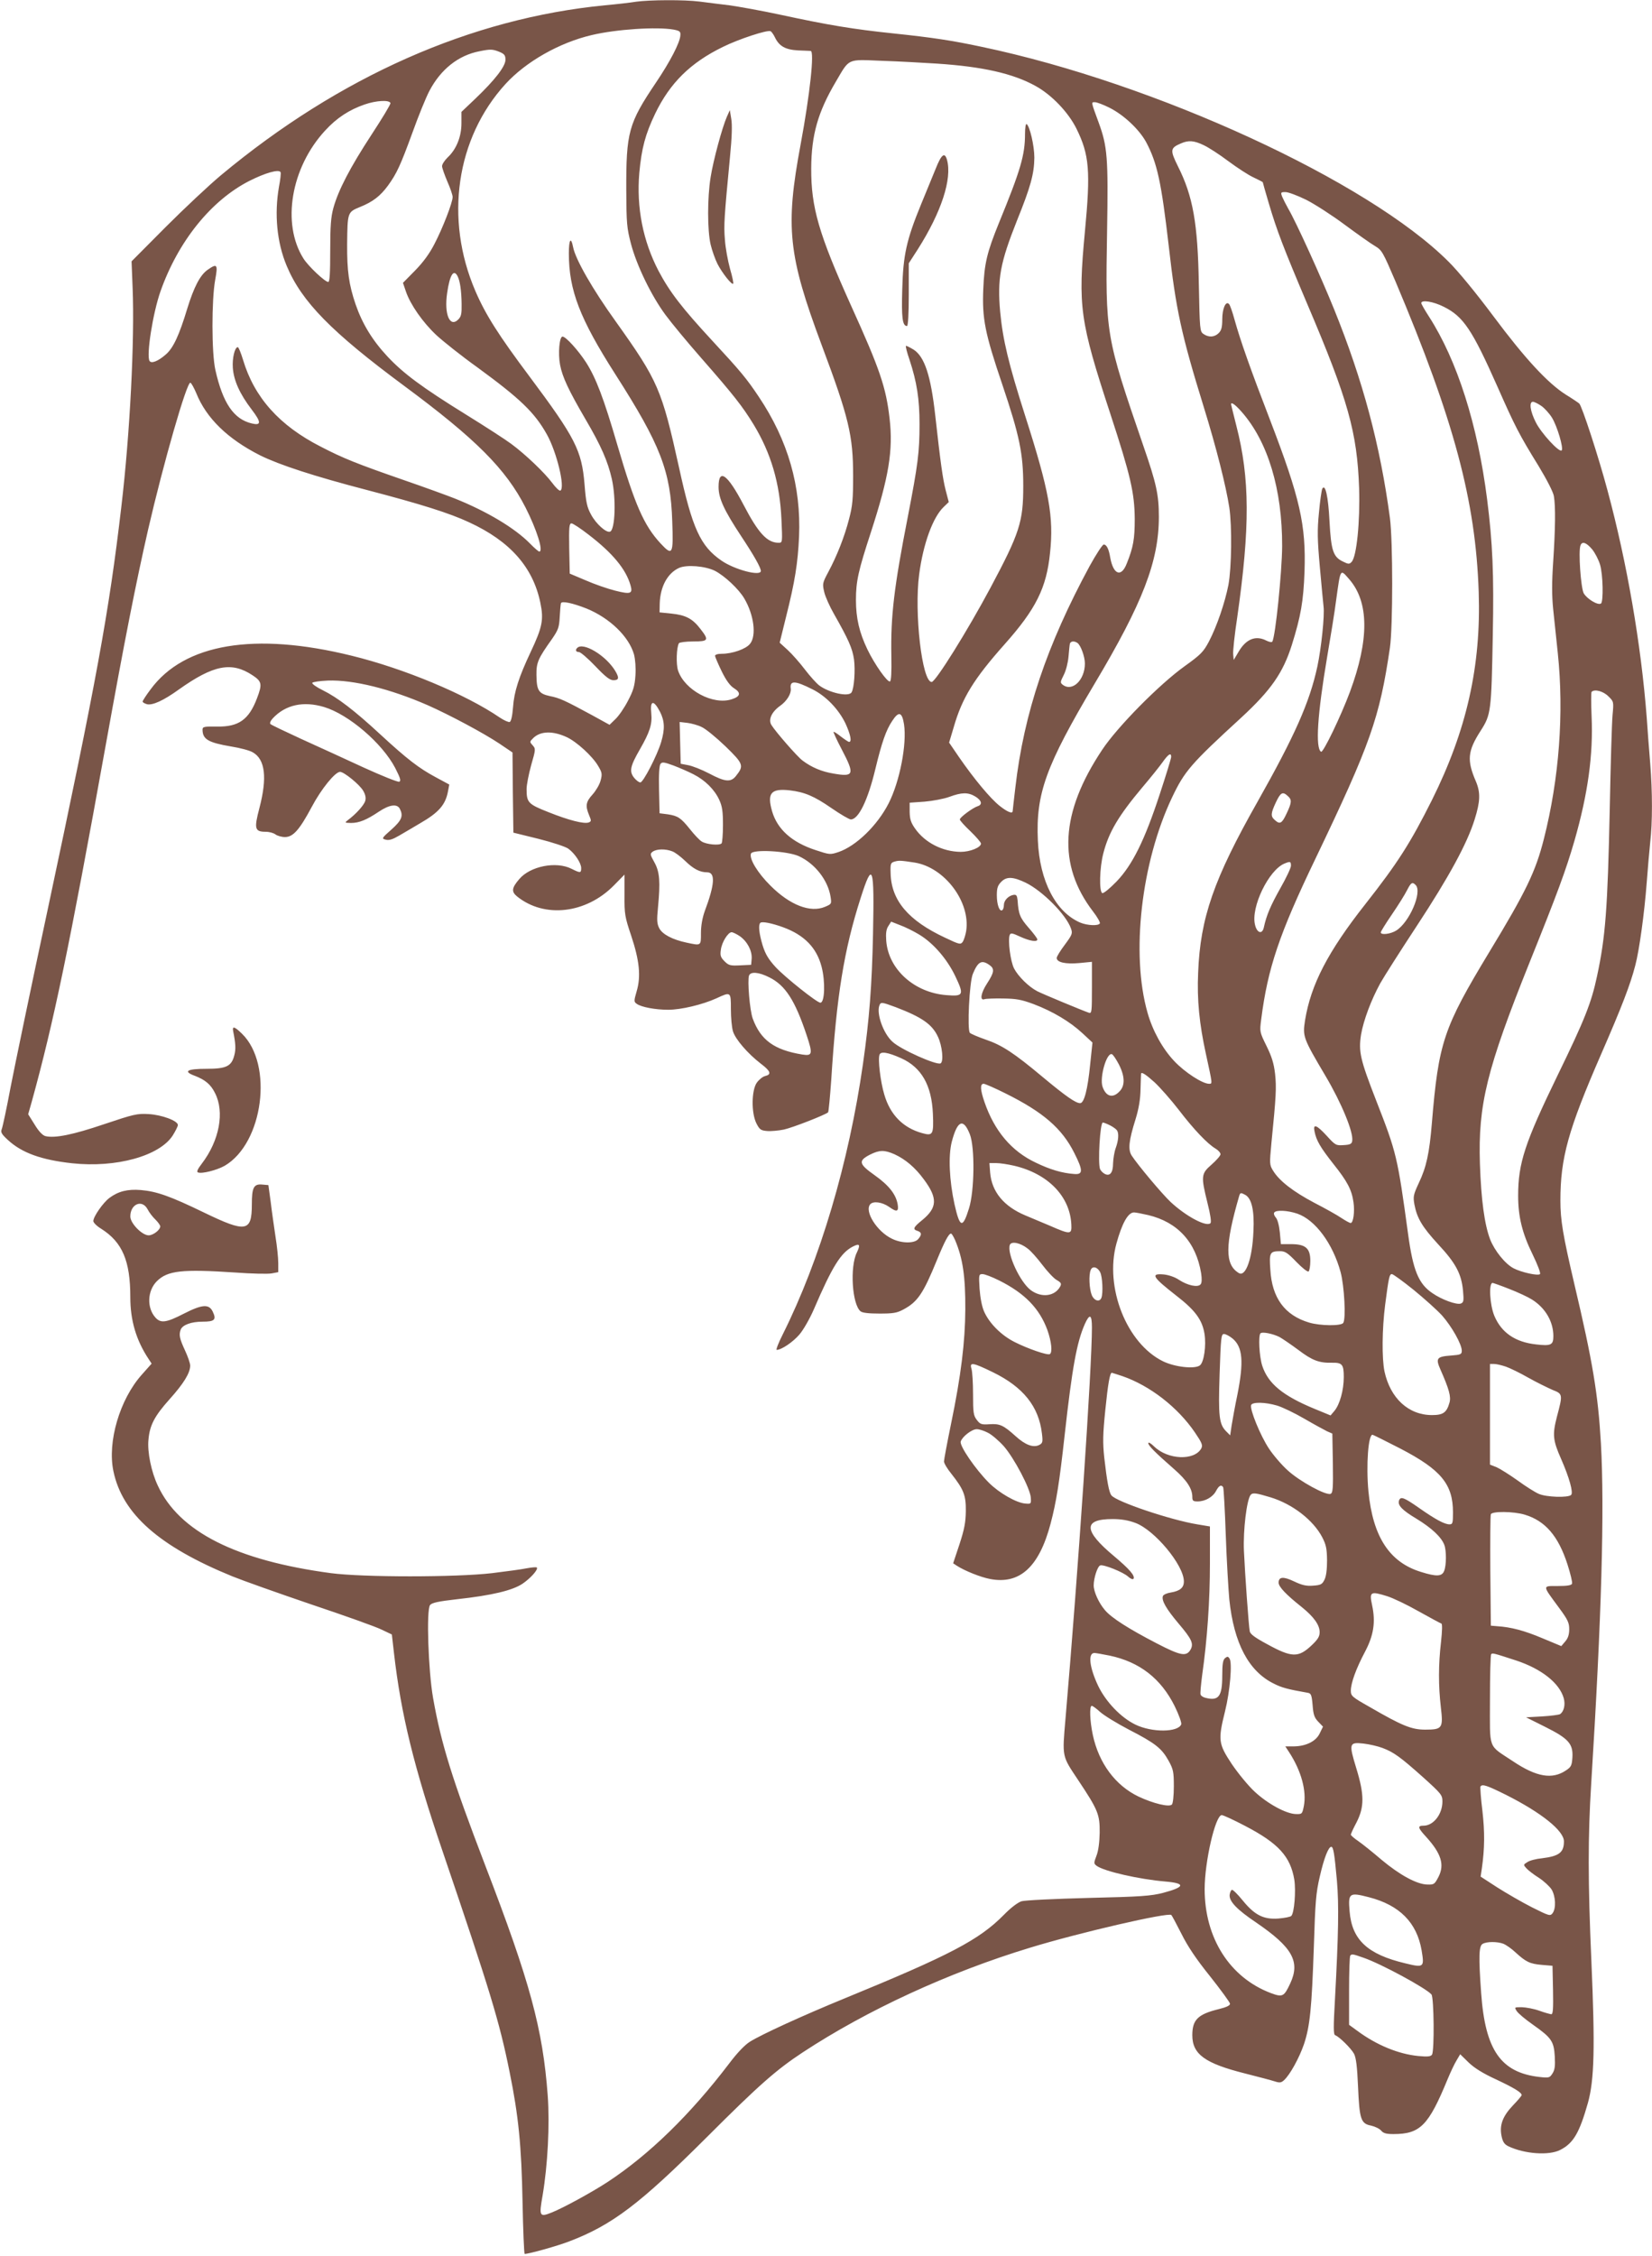 <?xml version="1.0" standalone="no"?>
<!DOCTYPE svg PUBLIC "-//W3C//DTD SVG 20010904//EN"
 "http://www.w3.org/TR/2001/REC-SVG-20010904/DTD/svg10.dtd">
<svg version="1.0" xmlns="http://www.w3.org/2000/svg"
 width="938pt" height="1280pt" viewBox="0 0 938 1280"
 preserveAspectRatio="xMidYMid meet">
<g transform="translate(0,1280) scale(0.1,-0.1)"
fill="#795548" stroke="none">
<path d="M3610 12790 c-30 -5 -109 -14 -175 -20 -761 -74 -1507 -404 -2180
-964 -66 -55 -207 -187 -314 -294 l-194 -195 6 -151 c12 -294 -15 -827 -64
-1241 -70 -600 -142 -990 -419 -2290 -93 -434 -187 -887 -210 -1005 -22 -118
-45 -225 -50 -237 -7 -18 -2 -28 35 -62 79 -73 190 -113 364 -132 250 -27 497
41 572 158 16 26 29 52 29 59 0 24 -92 58 -166 62 -65 4 -85 -1 -252 -57 -177
-60 -280 -81 -334 -68 -16 4 -38 27 -61 65 l-37 59 21 74 c123 445 213 876
419 2019 107 594 172 923 241 1225 88 381 220 840 240 833 6 -2 20 -28 33 -58
57 -143 179 -261 363 -354 109 -54 308 -119 608 -197 306 -80 468 -131 579
-183 232 -107 362 -254 404 -456 20 -96 12 -138 -55 -280 -67 -142 -94 -226
-100 -313 -4 -51 -11 -81 -19 -84 -7 -2 -32 9 -56 25 -193 132 -543 278 -841
351 -551 136 -951 69 -1142 -191 -25 -33 -45 -64 -45 -69 0 -5 11 -11 24 -15
32 -8 95 21 181 83 197 140 300 160 419 81 53 -35 56 -50 25 -131 -46 -121
-104 -162 -226 -160 -74 1 -83 -1 -83 -17 0 -55 32 -74 162 -96 51 -8 107 -23
123 -33 71 -40 83 -144 38 -316 -31 -118 -27 -135 36 -135 20 0 45 -7 55 -15
11 -8 35 -15 54 -15 46 0 82 40 152 171 54 102 133 199 161 199 22 0 111 -72
131 -107 12 -20 17 -40 12 -57 -6 -24 -53 -76 -99 -110 -19 -15 -18 -15 18
-16 46 0 88 17 158 64 60 40 103 46 119 17 21 -41 12 -65 -47 -118 -57 -50
-57 -52 -32 -58 18 -5 39 2 75 23 27 16 81 47 119 70 106 61 145 105 159 183
l7 37 -76 41 c-97 52 -163 103 -315 243 -148 137 -244 210 -327 251 -35 17
-62 36 -60 42 2 5 42 11 89 13 145 5 354 -47 567 -140 126 -56 317 -158 407
-218 l74 -50 2 -228 3 -227 142 -35 c80 -20 155 -45 170 -56 38 -28 73 -82 73
-110 0 -29 -5 -29 -55 -4 -87 44 -235 15 -297 -59 -43 -50 -45 -71 -12 -98
155 -125 391 -98 549 62 l61 62 0 -116 c-1 -108 2 -124 38 -231 47 -141 56
-231 31 -315 -16 -55 -16 -60 0 -71 25 -19 107 -34 179 -34 73 0 195 29 274
65 82 38 82 38 82 -61 0 -48 5 -105 12 -127 14 -45 84 -126 158 -183 56 -42
62 -61 25 -70 -14 -3 -35 -20 -48 -38 -30 -43 -32 -171 -2 -231 18 -35 25 -40
60 -43 22 -2 65 2 95 8 51 11 237 84 252 98 3 4 11 88 18 187 30 474 72 734
167 1030 68 213 78 184 70 -204 -6 -292 -21 -486 -57 -738 -80 -560 -244
-1112 -455 -1534 -25 -49 -40 -89 -35 -89 27 0 92 44 129 87 23 27 59 90 82
143 104 242 153 321 221 356 39 20 45 12 23 -34 -40 -81 -27 -293 21 -333 11
-9 46 -13 108 -13 76 0 98 3 135 23 81 43 113 90 191 281 44 107 67 150 80
150 4 0 14 -17 23 -37 44 -104 59 -207 58 -393 -1 -184 -24 -375 -81 -650 -22
-107 -40 -203 -40 -213 0 -10 18 -41 41 -69 71 -90 84 -123 83 -213 -1 -64 -8
-102 -36 -188 l-36 -108 21 -14 c45 -29 135 -65 188 -75 169 -33 279 68 344
313 33 125 50 232 80 502 43 387 69 527 114 630 28 63 41 57 41 -18 0 -228
-78 -1383 -150 -2219 -19 -221 -21 -210 71 -348 114 -171 124 -196 123 -300
-1 -53 -7 -102 -18 -130 -16 -42 -16 -45 1 -58 43 -31 239 -76 391 -89 115
-10 111 -31 -13 -64 -70 -18 -125 -22 -425 -29 -190 -5 -361 -13 -380 -19 -21
-7 -60 -36 -100 -77 -140 -142 -304 -228 -904 -474 -237 -97 -473 -205 -538
-246 -29 -18 -73 -64 -118 -124 -221 -290 -453 -516 -690 -672 -94 -61 -252
-147 -317 -173 -70 -28 -73 -22 -52 97 29 172 41 400 29 567 -28 377 -100 644
-355 1306 -188 491 -249 685 -296 950 -27 154 -39 500 -17 527 10 13 47 21
153 33 200 22 315 50 372 88 47 32 91 82 81 92 -2 3 -27 1 -55 -4 -28 -6 -117
-18 -199 -28 -206 -24 -733 -24 -915 0 -538 72 -862 235 -983 497 -37 78 -60
191 -53 260 7 82 34 134 120 230 80 89 117 149 117 191 0 13 -14 53 -30 87
-30 65 -35 87 -24 117 11 27 60 45 124 45 69 0 80 11 58 57 -21 44 -59 42
-163 -11 -101 -52 -132 -56 -162 -23 -50 55 -47 152 8 207 61 60 142 69 444
49 94 -7 187 -9 208 -5 l37 7 0 52 c0 29 -7 97 -16 152 -8 55 -21 143 -27 195
l-13 95 -34 3 c-49 5 -60 -16 -60 -113 0 -156 -33 -161 -271 -46 -192 93 -268
120 -359 128 -76 6 -128 -7 -179 -45 -36 -27 -91 -106 -91 -131 0 -9 20 -29
45 -44 120 -76 165 -182 165 -388 0 -132 33 -244 104 -351 l17 -26 -56 -63
c-125 -140 -196 -381 -161 -547 50 -242 259 -427 675 -597 59 -24 262 -96 450
-160 188 -63 368 -127 399 -143 l57 -27 12 -105 c40 -349 114 -650 276 -1125
269 -791 323 -966 381 -1255 50 -246 67 -416 73 -732 3 -164 9 -298 12 -298
25 0 186 45 253 71 244 93 401 212 783 593 294 294 392 380 542 479 365 240
831 455 1293 595 278 85 785 202 801 185 4 -4 30 -53 58 -108 35 -70 83 -142
162 -240 61 -77 112 -147 113 -155 1 -10 -19 -20 -64 -31 -118 -29 -150 -60
-150 -148 0 -108 72 -160 299 -217 75 -19 151 -39 169 -45 28 -9 37 -8 53 7
34 31 86 126 113 204 34 102 44 203 56 550 8 257 12 309 34 402 24 105 49 168
65 168 12 0 18 -38 32 -191 12 -138 9 -304 -11 -674 -9 -157 -9 -200 1 -204
22 -7 90 -74 107 -105 12 -23 18 -72 23 -187 8 -185 16 -210 74 -221 22 -5 47
-17 57 -28 12 -15 28 -20 70 -20 152 0 199 48 307 310 17 41 40 90 52 109 l20
34 47 -46 c33 -32 81 -62 157 -97 102 -48 145 -74 145 -89 0 -4 -22 -30 -50
-59 -58 -61 -77 -112 -64 -174 7 -33 16 -46 38 -57 92 -44 231 -54 295 -21 75
38 109 97 157 266 37 132 41 317 20 804 -20 452 -20 707 -1 1010 59 945 76
1551 55 1930 -16 278 -47 465 -150 900 -66 282 -80 366 -80 477 0 242 44 401
230 828 120 275 167 398 195 506 23 86 52 298 65 469 6 80 15 184 20 231 13
110 13 285 0 446 -6 70 -15 189 -20 263 -32 415 -112 877 -222 1285 -52 195
-146 482 -161 495 -7 6 -41 29 -77 51 -102 65 -231 204 -410 444 -97 130 -201
257 -255 310 -457 457 -1663 1012 -2650 1219 -168 36 -281 53 -500 76 -231 24
-374 48 -638 105 -111 24 -245 48 -297 55 -52 6 -128 16 -168 21 -86 11 -283
10 -362 -1z m215 -158 c35 -7 40 -11 38 -33 -2 -41 -59 -150 -138 -267 -157
-233 -170 -282 -169 -612 1 -189 3 -213 27 -305 33 -124 116 -294 195 -401 33
-45 124 -155 203 -245 185 -211 235 -275 298 -378 99 -163 149 -334 158 -538
6 -132 6 -133 -16 -133 -65 0 -115 54 -199 215 -91 174 -142 211 -142 102 0
-65 31 -132 128 -279 73 -110 112 -179 112 -198 0 -32 -149 7 -224 59 -119 82
-165 182 -240 526 -99 447 -119 493 -360 831 -131 182 -229 353 -242 422 -12
61 -24 43 -24 -36 0 -209 62 -370 264 -686 256 -400 314 -549 323 -834 7 -190
2 -199 -67 -125 -94 102 -145 218 -245 559 -77 264 -121 379 -177 467 -44 68
-115 147 -134 147 -18 0 -26 -97 -14 -160 13 -69 48 -144 145 -310 88 -150
126 -237 149 -338 25 -111 19 -288 -10 -299 -21 -8 -79 43 -108 97 -23 42 -29
69 -37 172 -16 192 -52 263 -312 611 -176 235 -250 351 -308 486 -176 409
-109 867 171 1174 116 127 306 235 490 278 139 33 369 48 465 31z m575 -44
c24 -50 59 -70 131 -74 35 -1 67 -3 72 -3 22 -2 -4 -245 -57 -530 -88 -470
-71 -629 119 -1138 155 -413 179 -515 179 -743 0 -130 -3 -170 -23 -245 -26
-101 -69 -210 -119 -303 -32 -60 -33 -65 -22 -112 6 -26 32 -84 57 -127 80
-141 103 -192 112 -255 8 -60 1 -164 -14 -187 -16 -27 -126 -3 -183 39 -16 12
-53 53 -82 91 -28 37 -72 87 -97 110 l-46 42 36 146 c51 202 67 305 74 456 12
285 -62 545 -229 794 -69 103 -100 141 -265 319 -170 184 -240 274 -304 395
-88 169 -126 359 -109 556 13 140 34 219 90 336 84 174 200 289 385 379 89 44
250 97 270 89 5 -2 17 -18 25 -35z m-1565 -82 c29 -12 35 -20 35 -45 0 -38
-61 -116 -171 -221 l-79 -75 0 -65 c0 -76 -29 -148 -79 -194 -17 -17 -31 -38
-31 -49 0 -10 14 -49 30 -87 17 -38 30 -77 30 -88 0 -31 -56 -176 -103 -266
-28 -55 -64 -104 -110 -151 l-69 -70 17 -50 c25 -73 95 -174 173 -247 38 -35
142 -118 233 -183 242 -177 324 -255 394 -380 56 -100 105 -302 77 -319 -6 -3
-26 16 -46 43 -43 58 -153 163 -233 222 -32 24 -148 99 -258 167 -249 154
-355 233 -445 329 -86 92 -143 186 -181 296 -38 112 -49 189 -48 342 2 180 2
181 72 210 73 29 116 62 160 122 50 69 71 115 139 301 33 92 76 198 96 236 64
122 164 202 284 225 63 13 75 12 113 -3z m2485 -67 c259 -17 432 -56 560 -127
91 -50 186 -149 232 -242 73 -148 81 -239 48 -585 -40 -425 -29 -505 145
-1035 114 -348 137 -447 138 -595 0 -113 -8 -160 -45 -252 -31 -81 -76 -65
-94 32 -8 50 -21 75 -37 75 -7 0 -43 -55 -80 -122 -243 -449 -373 -833 -422
-1258 -8 -69 -15 -128 -15 -132 0 -18 -30 -6 -74 29 -52 41 -144 151 -231 277
l-56 82 26 87 c48 167 114 274 290 472 177 199 237 319 257 517 22 205 -4 350
-141 778 -95 297 -127 432 -142 590 -17 188 0 279 96 520 76 188 97 263 98
355 0 68 -26 179 -44 191 -5 3 -9 -22 -9 -56 0 -120 -25 -205 -148 -505 -68
-167 -83 -230 -89 -375 -7 -168 9 -250 108 -542 98 -291 119 -392 119 -576 0
-203 -20 -266 -186 -577 -131 -245 -312 -535 -334 -535 -55 0 -100 393 -71
611 23 174 78 324 139 382 l29 28 -18 69 c-16 63 -29 155 -59 425 -25 223 -60
329 -121 370 -23 14 -43 24 -45 22 -3 -2 6 -38 20 -78 42 -127 57 -224 57
-366 0 -159 -9 -229 -66 -523 -79 -403 -98 -565 -94 -789 2 -97 -1 -146 -8
-148 -15 -5 -87 97 -128 182 -46 96 -65 177 -65 281 0 106 14 167 85 384 102
314 127 465 106 645 -20 177 -56 282 -218 639 -184 408 -228 559 -227 781 1
189 38 319 139 490 80 136 62 128 260 120 94 -3 235 -11 315 -16z m-3103 -224
c2 -6 -47 -87 -108 -180 -121 -185 -188 -314 -216 -415 -14 -51 -18 -102 -18
-242 0 -128 -3 -178 -11 -178 -19 0 -114 90 -141 133 -125 198 -71 516 123
726 66 72 137 118 224 148 66 23 141 27 147 8z m4082 -26 c82 -41 170 -124
209 -196 63 -119 86 -227 128 -588 41 -363 71 -501 199 -915 71 -229 126 -447
145 -570 16 -107 13 -340 -5 -439 -20 -101 -65 -234 -111 -322 -31 -58 -45
-73 -137 -139 -144 -103 -383 -345 -469 -475 -238 -357 -254 -653 -52 -917 25
-32 42 -63 39 -68 -9 -15 -70 -12 -110 4 -140 59 -232 236 -242 466 -12 267
45 424 322 890 274 459 365 696 365 947 0 125 -14 189 -87 400 -216 628 -217
635 -207 1223 7 416 2 479 -48 615 -44 120 -43 115 -21 115 11 0 48 -14 82
-31z m536 -213 c28 -13 91 -54 140 -91 50 -37 114 -79 143 -92 28 -13 52 -26
52 -27 0 -2 15 -55 34 -119 46 -156 83 -252 219 -573 232 -544 283 -728 294
-1044 6 -189 -14 -391 -43 -419 -12 -13 -18 -13 -48 2 -56 26 -68 62 -77 227
-7 143 -24 217 -41 187 -4 -8 -13 -69 -19 -136 -10 -100 -9 -153 5 -308 9
-104 19 -204 21 -224 7 -51 -13 -238 -35 -341 -44 -204 -129 -394 -340 -768
-248 -438 -325 -658 -337 -970 -7 -154 7 -291 44 -460 38 -175 38 -170 18
-170 -37 0 -138 65 -198 129 -66 70 -122 171 -151 273 -96 334 -36 855 139
1223 71 149 105 189 393 453 169 156 237 254 287 412 51 163 66 248 72 416 9
265 -25 416 -195 859 -112 290 -169 452 -202 570 -12 44 -26 85 -32 90 -18 19
-38 -26 -38 -87 0 -45 -5 -63 -20 -78 -24 -24 -57 -26 -87 -5 -20 14 -21 24
-26 282 -6 346 -33 499 -119 670 -45 91 -44 103 17 129 43 19 74 17 130 -10z
m-5242 -153 c3 -5 -1 -42 -9 -83 -27 -155 -12 -316 44 -449 85 -203 254 -375
666 -680 408 -302 578 -472 690 -691 64 -126 103 -250 78 -250 -4 0 -28 20
-52 45 -86 88 -245 183 -427 256 -43 17 -172 64 -288 104 -268 93 -346 124
-475 191 -233 119 -376 278 -440 492 -12 39 -25 72 -30 72 -17 0 -32 -63 -28
-117 5 -72 39 -148 107 -237 55 -72 55 -92 1 -79 -103 24 -165 116 -207 303
-22 97 -22 399 -1 513 16 87 11 94 -43 56 -43 -30 -78 -98 -116 -221 -45 -149
-79 -223 -121 -259 -44 -39 -83 -54 -93 -37 -19 31 19 272 62 394 100 284 287
516 504 627 91 46 168 68 178 50z m5824 -157 c49 -25 147 -88 218 -141 72 -53
149 -108 172 -121 40 -24 45 -34 117 -202 332 -786 455 -1244 472 -1762 14
-419 -68 -784 -266 -1181 -122 -243 -193 -355 -378 -590 -212 -269 -309 -456
-342 -659 -14 -92 -12 -99 117 -317 90 -152 158 -317 151 -366 -2 -18 -11 -23
-49 -25 -43 -3 -47 -1 -96 53 -58 63 -79 70 -69 24 10 -51 33 -90 107 -184 79
-99 104 -146 114 -217 8 -54 -1 -118 -16 -118 -6 0 -29 13 -52 28 -23 16 -93
55 -155 87 -119 63 -197 123 -233 181 -21 34 -21 39 -10 157 27 270 29 314 21
392 -7 61 -19 99 -49 160 -39 79 -39 81 -30 150 37 291 103 486 307 910 314
655 365 800 424 1200 17 118 17 605 0 735 -55 412 -153 780 -317 1185 -74 183
-216 496 -261 572 -13 23 -28 53 -34 67 -9 24 -8 26 19 26 16 0 69 -20 118
-44z m-4819 -433 c14 -27 22 -82 23 -157 1 -56 -2 -72 -19 -89 -48 -48 -81 30
-63 151 15 103 37 137 59 95z m5600 -174 c111 -55 161 -130 304 -452 100 -226
122 -270 235 -453 46 -76 83 -148 86 -170 10 -58 8 -189 -4 -371 -8 -119 -8
-192 0 -271 6 -59 18 -170 26 -247 36 -342 8 -713 -79 -1056 -47 -185 -100
-296 -312 -645 -258 -427 -286 -509 -324 -969 -14 -169 -31 -248 -74 -338 -31
-67 -33 -77 -25 -122 15 -78 44 -127 136 -227 99 -106 131 -167 140 -262 5
-57 4 -66 -12 -73 -24 -9 -109 22 -162 59 -79 53 -110 130 -138 336 -60 438
-65 460 -180 754 -92 236 -102 280 -87 377 14 81 57 196 109 291 20 36 113
182 207 325 182 277 286 467 329 605 32 102 34 152 7 216 -52 120 -47 172 27
287 59 92 61 109 69 542 7 348 -1 525 -32 770 -54 426 -170 789 -330 1038 -24
37 -44 72 -44 77 0 20 69 9 128 -21z m553 -562 c18 -12 46 -43 61 -67 30 -49
67 -174 55 -186 -13 -14 -117 99 -147 160 -32 63 -39 116 -16 116 7 0 28 -10
47 -23z m-1701 -34 c149 -169 231 -440 230 -763 -1 -146 -38 -513 -56 -541 -3
-5 -18 -2 -34 6 -60 31 -115 9 -157 -63 l-28 -47 -3 32 c-2 18 8 112 23 210
73 511 72 789 -5 1087 -16 64 -30 119 -30 122 0 15 24 -2 60 -43z m-3708 -697
c137 -105 212 -196 238 -287 14 -48 1 -53 -86 -31 -44 11 -119 37 -169 59
l-90 38 -3 143 c-2 121 0 142 13 142 8 0 52 -29 97 -64z m5698 -83 c17 -21 37
-60 45 -87 17 -56 20 -212 5 -221 -18 -11 -80 27 -98 59 -16 32 -31 238 -18
271 9 25 33 17 66 -22z m-4981 -122 c56 -29 136 -104 167 -157 55 -93 70 -211
33 -257 -23 -30 -101 -57 -161 -57 -24 0 -38 -5 -38 -12 1 -7 18 -47 38 -88
25 -51 47 -81 69 -95 42 -26 38 -47 -12 -63 -106 -35 -268 52 -305 163 -12 36
-9 132 5 155 3 5 40 10 81 10 87 0 91 7 41 71 -44 58 -84 79 -164 87 l-68 7 1
51 c3 95 44 171 109 201 44 20 149 11 204 -16z m3601 -47 c114 -130 115 -343
5 -640 -51 -137 -152 -347 -164 -340 -33 21 -21 211 35 541 19 110 42 252 50
315 26 188 23 182 74 124z m-4330 -167 c132 -54 241 -159 270 -261 7 -28 11
-75 8 -119 -4 -59 -12 -86 -42 -143 -20 -39 -52 -86 -71 -104 l-34 -33 -98 54
c-157 85 -185 98 -241 109 -64 14 -75 32 -76 120 -1 70 9 93 89 205 34 50 40
64 43 123 2 37 5 72 7 79 5 14 66 1 145 -30z m2787 -195 c19 -12 43 -78 43
-117 0 -93 -70 -161 -124 -122 -17 13 -17 15 4 57 13 25 24 70 27 104 3 34 6
67 8 74 5 14 24 16 42 4z m-1503 -264 c76 -38 147 -112 186 -192 29 -63 38
-106 21 -106 -4 0 -25 14 -46 30 -21 17 -40 29 -42 27 -2 -2 19 -48 47 -101
74 -141 69 -156 -46 -136 -68 11 -125 35 -177 74 -29 21 -152 162 -177 202
-19 31 2 75 50 109 37 26 63 68 60 96 -7 49 23 48 124 -3z m4518 -39 c31 -30
31 -31 24 -107 -4 -42 -11 -284 -16 -537 -12 -562 -24 -721 -72 -944 -32 -151
-70 -247 -223 -561 -187 -385 -225 -500 -225 -685 0 -119 23 -213 82 -333 29
-60 47 -107 42 -112 -11 -11 -106 10 -150 33 -48 25 -108 100 -133 164 -32 84
-51 223 -58 428 -11 337 39 539 282 1144 159 395 206 522 255 691 76 265 107
487 97 706 -3 73 -3 134 0 138 17 17 66 4 95 -25z m-7292 -61 c140 -42 331
-206 404 -346 29 -57 34 -73 23 -78 -8 -3 -100 34 -203 81 -104 48 -263 121
-354 162 -91 42 -169 79 -174 84 -6 5 0 19 14 34 72 76 173 98 290 63z m1908
-28 c26 -52 28 -97 6 -171 -23 -77 -102 -229 -118 -229 -8 0 -24 12 -36 27
-28 36 -22 65 34 162 55 96 70 141 64 202 -8 76 13 80 50 9z m1385 -70 c17
-112 -24 -324 -87 -448 -64 -126 -185 -243 -285 -277 -48 -16 -51 -15 -130 11
-135 44 -217 118 -247 220 -30 104 -6 131 101 119 84 -10 138 -33 235 -100 52
-36 102 -65 111 -65 44 0 97 110 139 285 37 153 61 222 96 274 37 57 56 51 67
-19z m-1148 -16 c22 -10 82 -59 134 -109 103 -100 106 -110 60 -168 -29 -37
-61 -35 -153 14 -42 22 -96 43 -119 47 l-42 8 -3 118 -3 119 44 -5 c23 -3 61
-13 82 -24z m-767 -57 c56 -26 146 -108 178 -163 23 -38 24 -47 14 -84 -6 -23
-27 -58 -46 -79 -38 -42 -41 -64 -19 -117 13 -31 13 -35 -2 -41 -26 -10 -113
12 -228 58 -117 46 -125 55 -125 132 0 23 12 84 26 135 26 90 26 93 8 113 -17
19 -17 20 3 40 41 41 111 43 191 6z m3432 -112 c0 -8 -29 -103 -65 -212 -86
-262 -155 -401 -245 -495 -39 -40 -73 -68 -81 -66 -19 7 -16 144 6 227 31 119
85 211 222 374 46 54 98 119 115 143 32 45 48 55 48 29z m-2712 -99 c65 -33
119 -86 146 -145 17 -37 21 -66 21 -143 0 -53 -4 -100 -8 -104 -13 -13 -87 -6
-113 11 -13 8 -42 39 -65 68 -53 66 -69 77 -127 86 l-47 6 -3 134 c-2 87 1
138 9 147 9 11 21 9 73 -10 34 -13 85 -35 114 -50z m1600 -126 c36 -22 42 -46
13 -55 -28 -9 -101 -63 -101 -75 0 -6 27 -36 60 -67 33 -32 60 -63 60 -70 0
-22 -62 -47 -115 -47 -103 1 -203 52 -259 132 -24 34 -30 53 -31 95 l0 52 85
6 c47 4 110 16 140 27 70 26 107 27 148 2z m1774 3 c24 -21 23 -37 -7 -100
-26 -56 -38 -63 -67 -36 -24 21 -23 37 7 101 26 55 38 62 67 35z m-3495 -314
c15 -5 48 -30 73 -54 47 -46 84 -65 125 -65 48 0 44 -68 -14 -222 -13 -37 -21
-81 -21 -123 0 -73 2 -72 -82 -54 -80 17 -137 47 -155 82 -13 26 -14 46 -7
117 14 146 10 202 -20 256 -25 45 -26 49 -10 61 22 16 73 17 111 2z m718 -27
c92 -42 166 -136 181 -231 6 -40 6 -41 -32 -57 -83 -35 -199 10 -309 120 -73
72 -122 153 -111 182 10 26 205 15 271 -14z m660 -37 c169 -28 316 -223 291
-388 -4 -24 -13 -52 -20 -62 -12 -16 -18 -15 -100 24 -208 97 -305 211 -309
364 -2 57 0 61 23 68 25 7 37 6 115 -6z m2135 -18 c0 -12 -27 -69 -60 -127
-55 -98 -79 -153 -94 -223 -9 -41 -39 -32 -50 15 -25 99 78 312 168 348 32 13
36 12 36 -13z m-1506 -96 c96 -47 230 -182 257 -260 10 -28 7 -35 -35 -92 -25
-33 -46 -67 -46 -75 0 -25 50 -36 128 -29 l72 7 0 -147 c0 -136 -1 -147 -17
-142 -33 11 -262 106 -293 122 -49 25 -109 85 -132 129 -21 41 -36 160 -25
190 5 13 14 12 59 -9 54 -25 98 -32 98 -16 0 6 -22 35 -50 67 -48 55 -57 76
-62 154 -3 29 -7 34 -23 32 -30 -5 -55 -32 -55 -58 0 -13 -4 -25 -9 -29 -16
-10 -31 31 -31 85 0 41 5 56 26 77 30 30 67 28 138 -6z m2214 -13 c39 -39 -35
-212 -111 -259 -33 -20 -87 -26 -87 -10 0 5 29 52 64 103 35 51 73 112 85 136
23 45 30 49 49 30z m-3591 -240 c120 -44 190 -116 218 -224 22 -84 18 -204 -7
-204 -19 0 -200 144 -254 202 -41 45 -58 73 -74 124 -20 67 -25 115 -13 127 9
10 67 -2 130 -25z m770 -40 c81 -48 159 -138 206 -235 52 -109 49 -118 -49
-110 -183 14 -330 147 -342 309 -3 42 0 65 12 83 l16 25 51 -20 c28 -10 76
-34 106 -52z m-1017 -10 c43 -30 71 -83 68 -128 l-3 -35 -62 -3 c-57 -3 -66 0
-89 23 -22 22 -26 33 -21 65 5 43 41 100 61 100 7 0 28 -10 46 -22z m1418
-164 c30 -21 28 -41 -13 -104 -36 -55 -43 -100 -15 -90 8 3 56 5 105 4 75 -1
104 -6 174 -32 108 -41 206 -99 277 -165 l57 -53 -13 -124 c-14 -142 -34 -220
-57 -220 -25 0 -80 38 -211 147 -165 138 -232 182 -326 214 -43 15 -83 32 -89
38 -16 16 -3 289 17 335 29 70 50 81 94 50z m-1250 -70 c91 -45 146 -130 212
-328 36 -108 33 -119 -25 -110 -159 26 -236 82 -281 204 -17 47 -31 217 -21
244 9 24 56 20 115 -10z m717 -169 c149 -57 208 -97 241 -169 24 -51 33 -139
15 -150 -21 -13 -228 79 -274 123 -52 47 -91 159 -74 205 8 21 13 20 92 -9z
m32 -290 c115 -52 173 -153 180 -315 5 -119 0 -127 -61 -110 -109 30 -182 105
-215 219 -22 73 -37 201 -27 226 7 20 47 14 123 -20z m1236 -35 c35 -69 36
-122 2 -155 -38 -39 -76 -27 -95 29 -17 53 23 193 53 184 7 -2 24 -28 40 -58z
m203 -102 c31 -29 93 -99 137 -156 85 -111 163 -193 209 -220 15 -9 28 -23 28
-32 0 -8 -23 -34 -50 -58 -60 -52 -62 -65 -24 -218 17 -67 23 -109 17 -115
-23 -23 -139 39 -226 120 -48 45 -185 208 -221 263 -22 34 -17 84 22 208 18
59 27 111 28 170 1 47 3 86 3 88 4 10 28 -6 77 -50z m-846 -63 c213 -106 320
-198 390 -338 50 -99 50 -123 0 -119 -70 5 -137 25 -218 64 -139 65 -236 181
-292 344 -24 69 -26 104 -5 104 8 0 65 -25 125 -55z m-203 -232 c29 -75 26
-322 -5 -420 -36 -116 -52 -111 -82 22 -30 136 -36 276 -16 355 32 123 66 137
103 43z m796 51 c18 -9 35 -22 39 -28 12 -17 9 -57 -7 -101 -8 -22 -14 -61
-15 -86 0 -54 -18 -76 -48 -60 -11 6 -22 18 -26 27 -13 35 0 264 16 264 5 0
23 -7 41 -16z m-1224 -164 c63 -29 118 -76 167 -143 79 -106 76 -160 -9 -230
-52 -42 -56 -53 -27 -62 24 -8 25 -22 3 -47 -22 -25 -95 -24 -149 3 -84 40
-157 155 -123 195 17 20 68 13 108 -15 43 -31 55 -27 48 15 -10 57 -50 108
-132 166 -89 63 -93 81 -25 116 54 27 82 27 139 2z m679 -65 c192 -45 317
-173 325 -333 3 -58 -4 -59 -123 -7 -47 20 -109 46 -138 58 -122 51 -191 134
-200 243 l-4 54 38 0 c22 0 67 -7 102 -15z m1312 -165 c37 -20 53 -89 47 -207
-6 -155 -44 -261 -83 -237 -80 48 -79 158 2 437 6 20 9 20 34 7z m-6232 -82
c9 -18 29 -44 45 -59 15 -15 27 -32 27 -38 0 -20 -40 -51 -66 -51 -37 0 -104
68 -104 107 0 71 67 99 98 41z m6528 -25 c102 -35 202 -170 246 -332 21 -78
31 -264 15 -288 -11 -18 -131 -17 -194 2 -138 41 -211 140 -220 300 -7 97 -3
105 56 105 28 0 43 -10 92 -61 32 -33 63 -58 69 -54 5 3 10 30 10 60 0 72 -27
95 -110 95 l-57 0 -6 66 c-4 40 -13 74 -23 85 -9 10 -13 23 -9 28 9 16 75 13
131 -6z m-847 -8 c168 -40 272 -154 301 -330 5 -33 4 -55 -3 -63 -15 -19 -73
-7 -122 25 -23 16 -59 28 -87 31 -78 7 -64 -15 72 -121 106 -82 146 -136 159
-215 11 -68 -3 -163 -26 -180 -29 -22 -141 -10 -209 23 -207 101 -333 420
-265 668 32 116 66 177 100 177 9 0 45 -7 80 -15z m-684 -190 c18 -13 55 -55
83 -92 28 -37 64 -76 81 -86 26 -15 29 -21 21 -37 -30 -56 -105 -66 -166 -22
-62 45 -138 210 -120 258 9 22 59 12 101 -21z m412 -135 c13 -26 17 -117 7
-144 -10 -27 -41 -18 -55 15 -14 35 -18 114 -6 142 9 25 39 18 54 -13z m-574
-46 c146 -73 229 -159 274 -281 23 -65 30 -127 14 -137 -13 -8 -124 30 -201
69 -75 38 -142 105 -172 172 -13 29 -22 78 -26 130 -5 80 -4 83 17 83 12 0 54
-16 94 -36z m2353 -53 c60 -49 134 -115 163 -147 55 -63 111 -162 111 -199 0
-20 -6 -23 -60 -27 -82 -6 -90 -15 -61 -80 49 -111 61 -154 51 -188 -16 -56
-36 -70 -99 -70 -134 0 -237 96 -270 248 -15 74 -14 239 4 379 20 153 24 173
38 173 7 0 62 -40 123 -89z m543 5 c49 -19 107 -46 129 -60 77 -48 122 -126
122 -208 0 -50 -13 -57 -98 -47 -119 13 -197 67 -237 162 -26 62 -33 187 -10
187 3 0 46 -15 94 -34z m-1304 -273 c16 -9 65 -42 108 -74 78 -59 117 -74 192
-72 56 1 65 -10 65 -81 0 -75 -23 -156 -53 -192 l-22 -26 -90 37 c-182 75
-265 144 -298 245 -17 53 -23 170 -10 184 10 10 70 -2 108 -21z m-266 -9 c57
-48 64 -131 27 -318 -14 -66 -28 -146 -33 -176 l-8 -55 -22 22 c-41 41 -46 84
-38 327 7 209 9 226 25 226 10 0 32 -12 49 -26z m-1361 -191 c172 -84 260
-194 278 -347 6 -48 4 -55 -14 -65 -34 -18 -80 -1 -135 49 -70 63 -90 72 -149
68 -46 -3 -53 0 -72 25 -19 25 -21 42 -21 145 0 64 -4 129 -9 145 -12 39 7 36
122 -20z m2912 32 c23 -8 81 -36 128 -63 48 -27 110 -57 137 -69 59 -23 59
-25 25 -153 -26 -101 -23 -133 24 -239 47 -107 70 -191 57 -204 -17 -17 -141
-13 -184 6 -21 9 -75 43 -120 76 -45 32 -99 66 -119 75 l-38 15 0 285 0 286
24 0 c13 0 42 -7 66 -15z m-2177 -54 c156 -54 314 -176 412 -320 40 -59 45
-72 36 -90 -39 -71 -190 -65 -268 11 -18 18 -33 26 -33 19 0 -14 35 -50 147
-148 72 -63 103 -111 103 -157 0 -22 4 -26 30 -26 43 0 87 25 105 60 16 30 29
37 40 21 3 -5 10 -128 15 -273 5 -145 15 -309 20 -364 26 -249 110 -408 253
-478 45 -23 79 -32 193 -52 18 -3 22 -12 27 -70 4 -54 10 -71 32 -94 l27 -28
-18 -37 c-21 -46 -78 -74 -147 -75 l-49 0 21 -32 c70 -107 101 -222 84 -308
-9 -44 -10 -45 -46 -44 -56 2 -160 59 -233 127 -36 33 -94 104 -130 157 -76
115 -79 135 -38 300 28 112 42 276 25 299 -8 12 -12 12 -25 2 -12 -10 -16 -33
-16 -100 0 -119 -21 -145 -97 -125 -12 3 -24 11 -26 18 -3 6 2 56 9 111 29
202 44 425 44 632 l0 211 -72 12 c-152 25 -458 128 -487 164 -14 16 -26 83
-41 215 -9 86 -8 132 6 270 15 148 26 211 37 211 2 0 29 -9 60 -19z m878 -167
c30 -9 99 -42 154 -74 55 -32 114 -64 130 -72 l30 -13 3 -168 c2 -145 0 -168
-13 -174 -27 -10 -175 71 -242 132 -34 30 -83 87 -108 125 -48 72 -110 223
-101 247 7 18 79 17 147 -3z m-1642 -154 c21 -10 62 -45 90 -76 59 -67 152
-243 154 -294 2 -34 1 -35 -32 -32 -50 4 -148 60 -206 118 -76 76 -168 210
-160 234 9 28 63 70 91 70 14 0 42 -9 63 -20z m2342 -90 c231 -120 299 -202
299 -362 0 -62 -2 -68 -20 -68 -28 0 -80 28 -174 94 -83 58 -103 66 -112 42
-10 -27 16 -55 100 -105 85 -52 140 -103 157 -148 12 -32 12 -115 -1 -147 -12
-32 -43 -34 -132 -6 -179 55 -273 200 -298 457 -14 148 -1 327 24 321 7 -2 77
-37 157 -78z m-736 -277 c124 -38 242 -129 293 -227 22 -43 26 -64 27 -131 0
-52 -5 -91 -15 -110 -13 -26 -21 -30 -65 -33 -38 -3 -63 3 -107 24 -61 29 -88
27 -88 -7 0 -23 41 -67 132 -139 68 -55 101 -101 101 -142 0 -24 -10 -41 -45
-74 -76 -72 -113 -71 -255 7 -67 36 -94 56 -97 72 -6 32 -27 324 -33 457 -5
118 16 289 38 317 12 14 31 11 114 -14z m1442 -98 c117 -35 191 -121 243 -282
17 -53 29 -102 26 -110 -4 -9 -27 -13 -81 -13 -89 0 -89 7 6 -122 51 -69 59
-86 59 -123 0 -31 -7 -52 -23 -70 l-22 -26 -108 45 c-102 43 -177 63 -257 68
l-35 3 -3 310 c-1 170 0 315 3 322 6 18 129 17 192 -2z m-2210 -47 c108 -40
273 -237 275 -330 1 -37 -21 -56 -75 -65 -21 -3 -41 -12 -44 -20 -9 -24 18
-72 89 -156 74 -87 86 -113 69 -146 -24 -43 -55 -38 -194 34 -158 82 -256 144
-293 188 -35 41 -64 104 -64 141 0 40 21 107 37 113 18 7 131 -38 159 -64 13
-12 26 -17 30 -12 10 17 -23 55 -111 129 -174 145 -176 210 -8 210 50 0 90 -7
130 -22z m1430 -416 c32 -10 112 -48 177 -85 66 -37 124 -68 130 -70 6 -2 5
-40 -2 -105 -15 -129 -15 -247 -1 -369 14 -120 9 -128 -89 -128 -77 0 -131 22
-314 128 -101 57 -108 63 -108 93 0 43 29 124 81 222 49 93 60 168 40 262 -17
78 -10 82 86 52z m-1576 -337 c170 -36 291 -130 369 -287 24 -49 40 -94 37
-103 -18 -46 -167 -47 -261 -1 -82 40 -166 128 -210 218 -50 105 -60 188 -22
188 8 0 47 -7 87 -15z m2306 -27 c146 -48 248 -129 272 -215 10 -37 1 -75 -21
-90 -7 -4 -53 -10 -103 -13 l-90 -5 110 -55 c132 -66 158 -96 153 -174 -3 -44
-7 -53 -36 -72 -78 -53 -168 -38 -302 52 -144 96 -130 58 -130 349 0 138 3
255 7 258 7 8 11 7 140 -35z m-2360 -293 c21 -19 94 -64 163 -100 150 -77 186
-106 225 -176 27 -49 30 -63 30 -146 0 -53 -5 -97 -11 -103 -16 -16 -106 6
-189 45 -132 63 -226 190 -260 350 -17 80 -20 165 -6 165 6 0 27 -16 48 -35z
m1603 -204 c64 -24 102 -52 230 -166 104 -94 110 -101 110 -138 0 -72 -51
-137 -107 -137 -36 0 -33 -12 16 -65 84 -93 104 -156 69 -225 -22 -42 -25 -45
-63 -44 -60 1 -157 54 -260 140 -49 42 -109 90 -132 106 -24 16 -43 33 -43 37
0 5 15 37 33 71 44 87 44 156 -2 306 -43 141 -41 149 41 140 34 -4 82 -15 108
-25z m703 -267 c200 -101 327 -203 327 -263 0 -63 -27 -84 -125 -96 -33 -3
-71 -13 -83 -22 -23 -14 -23 -15 -5 -35 10 -11 42 -36 71 -54 29 -19 61 -49
72 -66 23 -39 26 -106 6 -134 -14 -18 -18 -17 -118 33 -57 29 -145 80 -197
113 l-94 61 7 47 c16 113 17 205 3 327 -9 71 -13 133 -11 137 10 16 36 7 147
-48z m-1482 -176 c188 -98 256 -173 278 -304 10 -65 0 -189 -17 -206 -6 -6
-39 -12 -74 -15 -84 -6 -135 20 -203 104 -27 33 -54 60 -60 59 -5 -1 -11 -14
-13 -28 -4 -37 41 -84 151 -158 205 -140 251 -221 193 -345 -35 -75 -43 -80
-110 -55 -233 88 -376 312 -376 590 0 156 61 420 97 420 9 0 69 -28 134 -62z
m702 -404 c174 -45 272 -144 299 -302 16 -96 13 -99 -93 -73 -215 51 -303 134
-316 295 -9 104 -2 109 110 80z m763 -264 c15 -6 47 -28 69 -49 59 -54 81 -65
150 -71 l60 -5 3 -137 c2 -107 0 -138 -10 -138 -7 1 -38 9 -68 20 -30 11 -75
19 -99 20 -43 0 -43 0 -29 -22 8 -13 50 -48 93 -78 105 -74 118 -94 123 -180
3 -54 0 -76 -13 -96 -16 -25 -20 -26 -74 -20 -219 25 -308 152 -331 476 -15
207 -13 267 8 279 22 14 84 14 118 1z m-795 -79 c100 -34 358 -174 387 -209
14 -19 17 -318 3 -341 -7 -11 -24 -13 -78 -8 -112 11 -235 61 -345 142 l-48
35 0 193 c0 107 3 197 7 200 9 10 14 9 74 -12z"/>
<path d="M4127 12137 c-27 -62 -77 -247 -92 -342 -19 -116 -19 -302 0 -383 8
-34 26 -84 39 -110 27 -52 81 -120 89 -112 3 3 -5 41 -18 85 -12 44 -26 118
-29 165 -7 83 -4 124 29 471 11 111 13 182 7 215 l-8 49 -17 -38z"/>
<path d="M5313 11843 c-18 -43 -55 -134 -83 -202 -83 -202 -102 -288 -107
-482 -5 -162 1 -209 27 -209 6 0 10 70 10 178 l0 178 51 79 c134 211 196 400
166 508 -13 46 -32 31 -64 -50z"/>
<path d="M3277 9123 c-12 -12 -7 -23 10 -23 9 0 51 -36 93 -80 58 -61 83 -80
103 -80 32 0 34 14 9 55 -54 87 -181 163 -215 128z"/>
<path d="M1324 6948 c14 -70 16 -102 6 -138 -16 -61 -46 -75 -157 -75 -111 0
-135 -14 -69 -39 61 -23 93 -50 117 -99 55 -107 25 -269 -75 -400 -24 -31 -31
-47 -22 -50 23 -9 108 13 152 38 219 128 277 575 98 749 -43 42 -56 45 -50 14z"/>
</g>
</svg>
